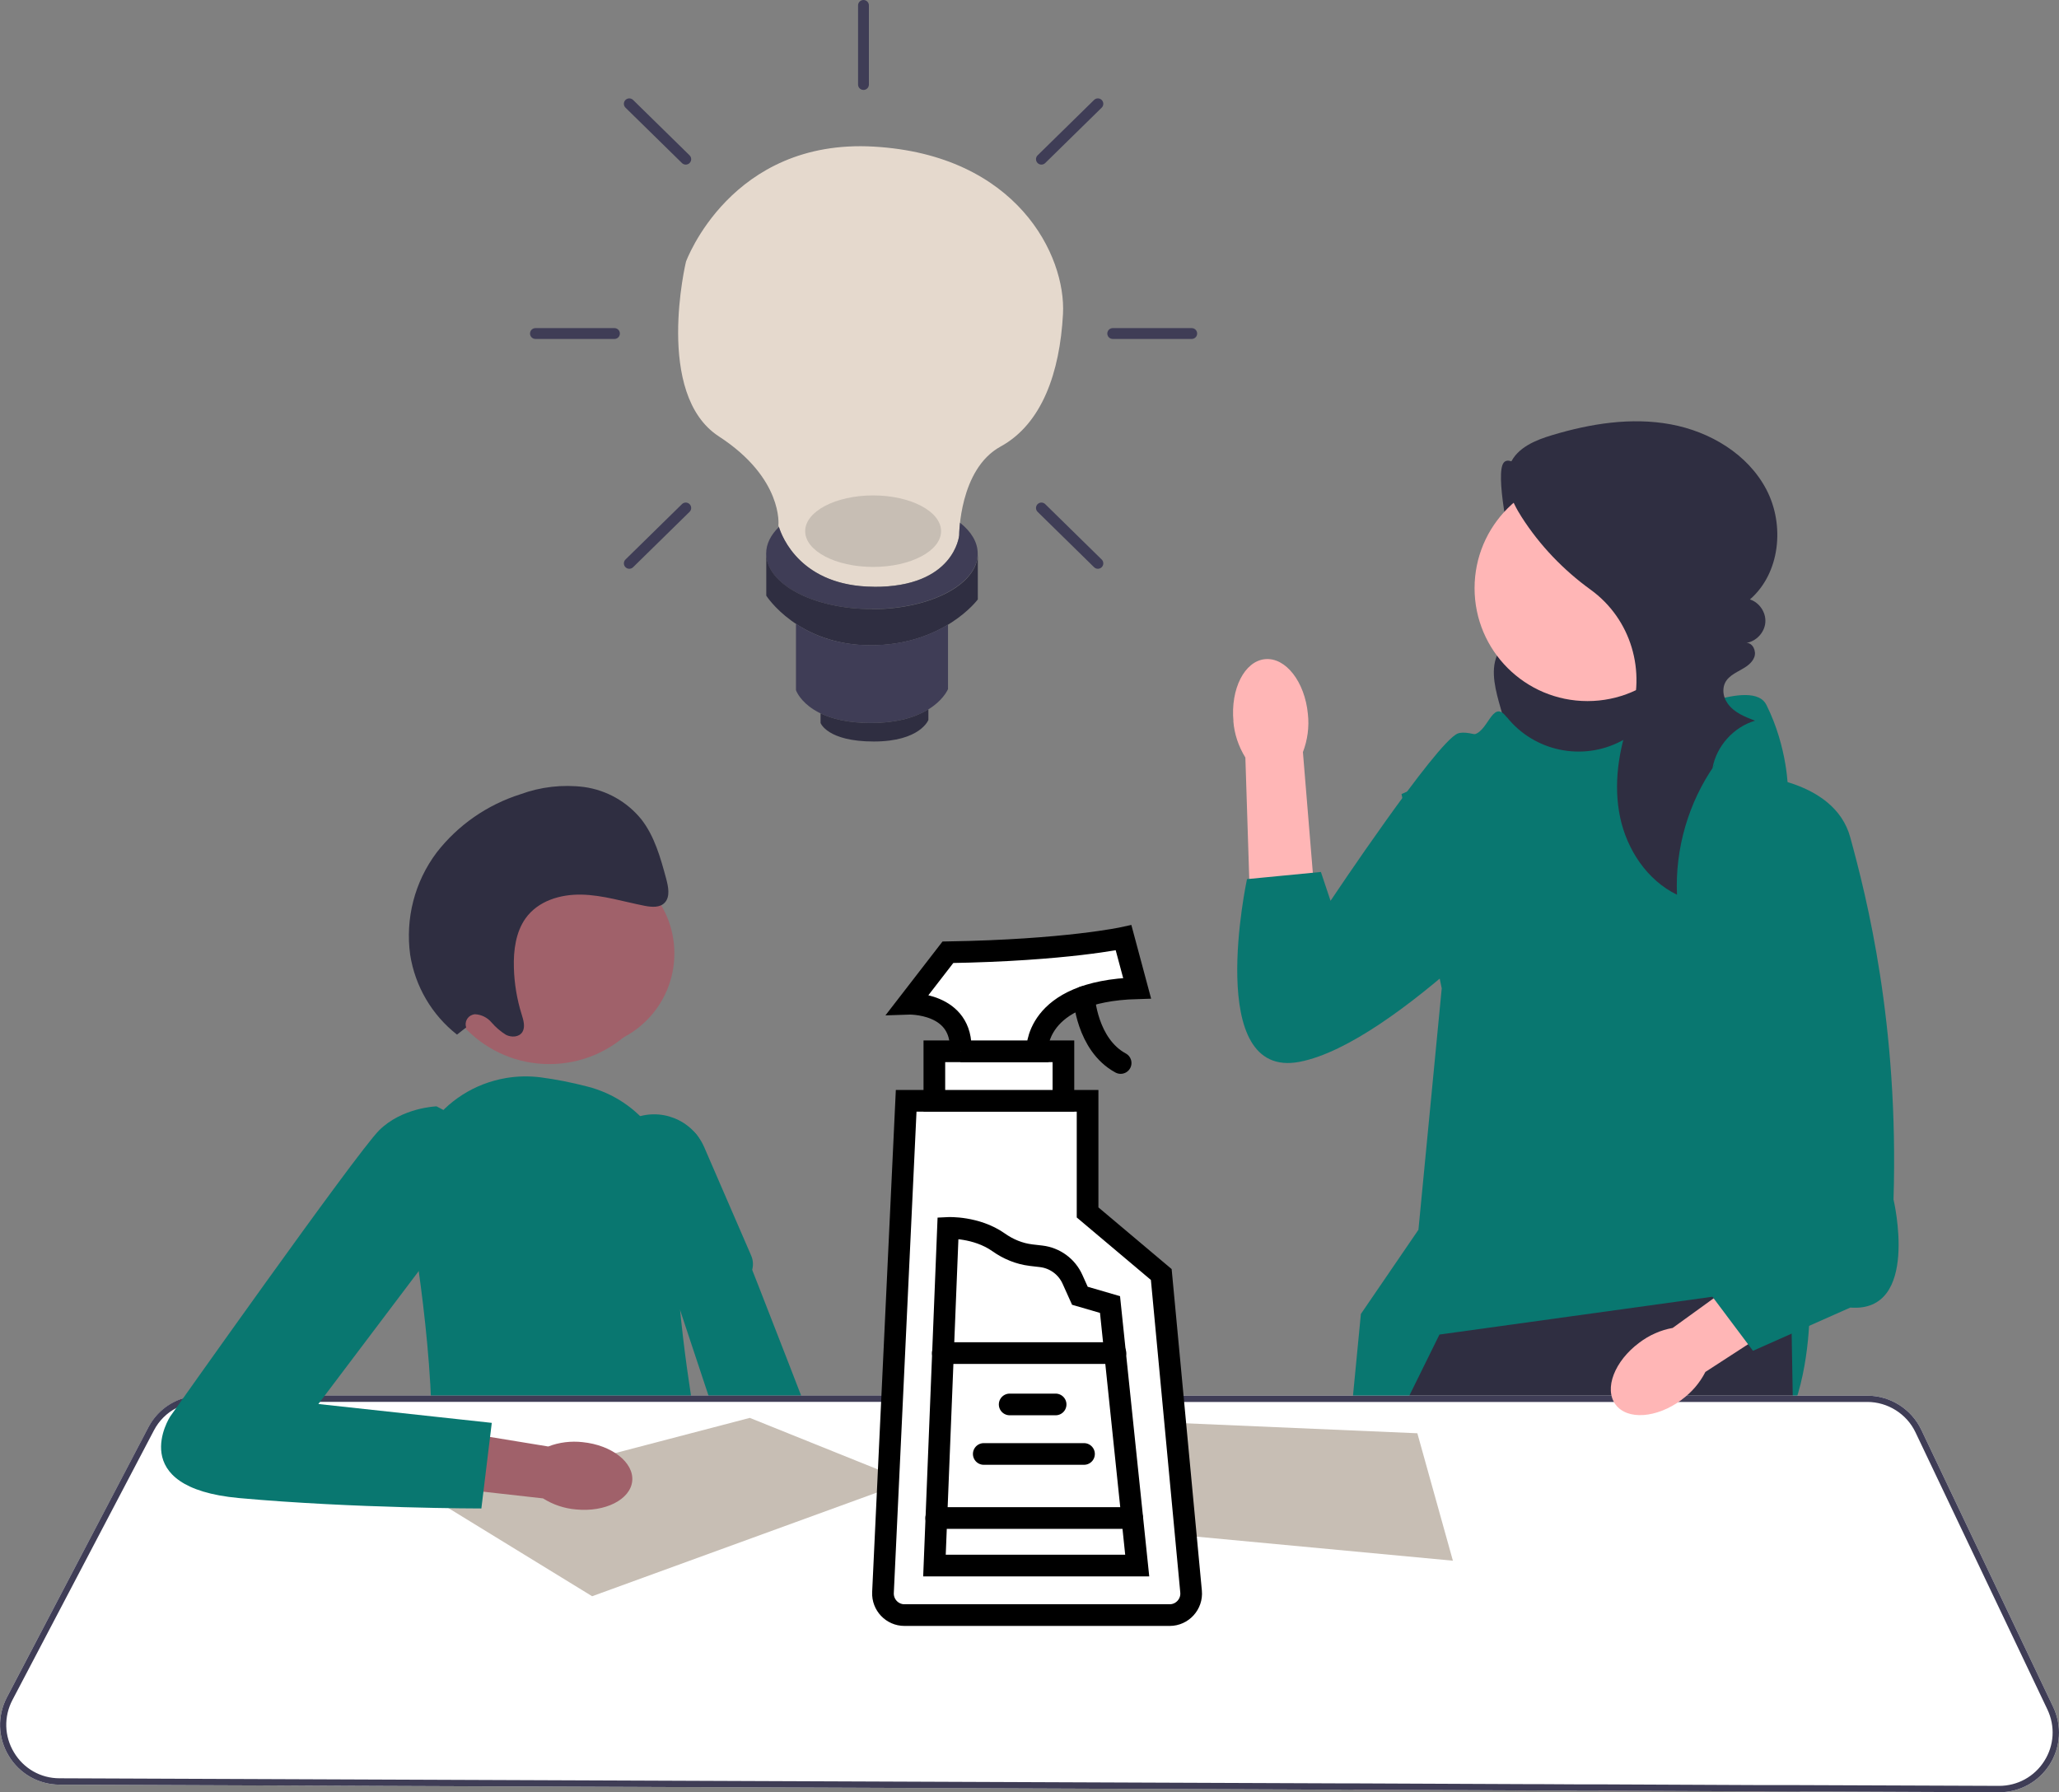 <?xml version="1.0" encoding="UTF-8"?><svg id="Livello_2" xmlns="http://www.w3.org/2000/svg" viewBox="0 0 190 165.4"><rect x="0" y="0" width="190" height="165.4" fill="#808080" stroke="none"/><defs><style>.cls-1{fill:#ffb6b6;}.cls-2{fill:#2f2e41;}.cls-3,.cls-4{fill:#fff;}.cls-5{fill:#3f3d56;}.cls-6{fill:#c7beb4;}.cls-7{stroke:#3f3d56;stroke-linejoin:round;}.cls-7,.cls-8{fill:none;}.cls-7,.cls-8,.cls-4{stroke-linecap:round;}.cls-8,.cls-4{stroke:#000;stroke-miterlimit:10;stroke-width:2px;}.cls-9{fill:#097770;}.cls-10{fill:#a0616a;}.cls-11{fill:#e5d9cd;}</style></defs><g id="Livello_2-2"><g><path class="cls-9" d="M40.18,141.6c-.6-.43-.91-1.17-.79-1.9,1.22-8.01-.18-19.49-1.57-27.71-1-5.9,2.96-11.49,8.86-12.5,1.05-.18,2.12-.2,3.18-.07,1.46,.19,2.91,.48,4.33,.85h0c4.87,1.23,8.24,5.67,8.12,10.69-.21,7.93,1.4,17.83,2.1,21.71,.1,.54-.04,1.1-.36,1.53-.32,.43-.81,.71-1.35,.76-7.78,.79-16.17,4.59-20.48,6.78-.28,.14-.58,.22-.9,.22-.41,0-.81-.13-1.14-.38Z"/><path class="cls-2" d="M142.91,43.77c-1.44,.81-3.75-2.38-4.28-.82-.53,1.56,.75,7.86,1.4,9.37,.33,.75,.79,1.44,1.11,2.19s.49,1.62,.21,2.39c-.49,1.34-2.12,1.88-2.92,3.06-.94,1.37-.56,3.21-.12,4.81,.38,1.38,.78,2.77,1.51,4,.73,1.23,1.82,2.3,3.2,2.71,1.75,.52,3.61-.1,5.29-.79,1.62-.67,3.22-1.43,4.59-2.51s2.52-2.52,3-4.2c.6-2.11,.1-4.42-.95-6.35s-2.59-3.54-4.17-5.06c-2.67-2.56-5.51-4.94-8.5-7.12l.63-1.67h0Z"/><polygon class="cls-1" points="164.25 152.09 162.9 164.74 162.84 165.31 147.51 165.25 147.42 164.67 145.8 153.08 164.25 152.09"/><path class="cls-1" d="M140.81,164.65c0,.19,0,.38,0,.58l-15.92-.06-.05-.58-.98-11,16.46-2s.53,5.84,.5,13.06Z"/><path class="cls-9" d="M139.04,66.17c2.53,3.18,6.99,4.11,10.58,2.21,5.13-2.71,12.15-5.81,13.38-3.33,1.99,3.99,1.99,7.86,1.99,7.86l1.99,46.5s1,18.78-11.47,17.12c-12.47-1.66-31.92,5.33-31.92,5.33l1.99-20.6,5.31-7.77,2.15-22.28-3.71-17.93,4.49-1.99s.5-3.49,1.99-3.49,1.86-3.35,3.17-1.68l.04,.05h0Z"/><polygon class="cls-2" points="166.09 165.33 162.84 165.31 147.51 165.25 145.51 165.25 145.39 164.67 142.31 149.1 141.83 164.65 141.81 165.23 140.81 165.23 124.89 165.17 123.75 165.16 123.75 164.58 123.68 153.58 123.62 143.4 123.61 141.86 123.61 141.86 128.38 132.2 129.77 129.38 130.05 128.8 132.83 123.16 158.02 119.67 158.41 119.62 165.25 118.67 165.3 121.48 165.33 123.07 165.43 128.8 165.45 129.38 165.46 130.04 166.08 164.75 166.09 165.33"/><circle class="cls-1" cx="146.49" cy="54.28" r="10.42"/><path class="cls-2" d="M158.23,70.59c-2.43,3.47-3.67,7.75-3.48,11.98-2.76-1.34-4.62-4.16-5.25-7.15-.63-3-.15-6.14,.87-9.03l.03-.09c1.54-4.34,.11-9.18-3.62-11.88-2.52-1.82-4.7-4.1-6.37-6.71-.95-1.48-1.75-3.33-1.04-4.93,.65-1.48,2.33-2.17,3.88-2.63,3.53-1.06,7.29-1.66,10.92-.99,3.63,.67,7.12,2.75,8.83,6.02,1.71,3.27,1.27,7.72-1.52,10.14,.88,.28,1.5,1.21,1.42,2.13-.07,.92-.84,1.74-1.75,1.88,.59-.02,.95,.76,.73,1.32-.21,.56-.76,.9-1.28,1.19-.74,.41-1.57,.83-1.57,1.9,0,.43,.15,.84,.4,1.19,.6,.84,1.58,1.22,2.52,1.58-1.99,.59-3.57,2.36-3.93,4.4l.2-.33h0Z"/><g><path id="uuid-949a288c-1385-4c96-9df8-4f861626eeb5-484" class="cls-1" d="M113.82,66.56c-.28-2.98,1.02-5.55,2.92-5.73,1.9-.18,3.67,2.09,3.95,5.07,.13,1.19-.03,2.39-.46,3.51l1.04,12.65-5.95,.36-.4-12.51c-.63-1.02-1.02-2.17-1.11-3.36h0Z"/><path class="cls-9" d="M146.22,72.56s-9.72-5.72-11.72-4.86c-2,.86-11.72,15.43-11.72,15.43l-.89-2.66-6.82,.66s-4,18.57,4.86,16.86c8.86-1.71,23.43-17.72,23.43-17.72l2.86-7.72h0Z"/></g><path class="cls-9" d="M57.6,105.39s5.49-3.22,6.96-.23,15.13,38.56,15.13,38.56l-8.79,1.71-13.29-40.04Z"/><circle class="cls-10" cx="53.5" cy="87.99" r="8.73"/><path class="cls-3" d="M189.46,157.52l-12.17-25.58c-.91-1.91-2.86-3.14-4.98-3.14H18.56c-.58,0-1.15,.09-1.69,.26-1.36,.43-2.51,1.38-3.19,2.69L.64,156.63c-.9,1.72-.84,3.74,.16,5.4,1,1.66,2.76,2.66,4.7,2.67l118.26,.46h1.14l15.92,.07h1l3.7,.02h2l15.33,.07h3.25l18.37,.08h.02c1.9,0,3.63-.96,4.65-2.56,1.02-1.61,1.14-3.6,.32-5.32Z"/><path class="cls-5" d="M108.82,129.38h63.49c1.89,0,3.64,1.1,4.45,2.81l12.17,25.57c.73,1.54,.63,3.32-.29,4.76-.91,1.44-2.47,2.29-4.16,2.29h-.02l-18.39-.07h-3.18l-15.47-.07h-2.03l-3.57-.02h-1.02l-15.97-.07h-1.09l-118.25-.47c-1.74,0-3.31-.9-4.2-2.39-.9-1.49-.95-3.3-.14-4.84l13.05-24.87c.47-.9,1.19-1.61,2.05-2.06,.7-.37,1.49-.58,2.32-.58h62.91v-.58H18.56c-.58,0-1.15,.09-1.69,.26-1.36,.43-2.51,1.38-3.19,2.69L.64,156.63c-.9,1.72-.84,3.74,.16,5.4,1,1.66,2.76,2.66,4.7,2.67l118.26,.46h1.14l15.92,.07h1l3.7,.02h2l15.33,.07h3.25l18.37,.08h.02c1.9,0,3.63-.96,4.65-2.56,1.02-1.61,1.14-3.6,.32-5.32l-12.17-25.58c-.91-1.91-2.86-3.14-4.98-3.14h-63.49v.58Z"/><polygon class="cls-6" points="54.64 147.31 83.75 136.71 69.19 130.85 40.18 138.44 54.64 147.31"/><polygon class="cls-6" points="108.48 131.31 109.45 141.72 134.07 144.03 130.79 132.27 108.48 131.31"/><path id="uuid-bc099db1-a2ce-4512-8b55-449b58adbd20-485" class="cls-10" d="M53.76,133.09c2.7,.27,4.75,1.88,4.58,3.59s-2.5,2.89-5.19,2.62c-1.08-.09-2.12-.44-3.04-1.02l-11.41-1.28,.71-5.34,11.18,1.83c1.01-.39,2.1-.52,3.18-.4h0Z"/><path class="cls-9" d="M42.3,103.16l-2.02-1.06s-3.18,.1-5.3,2.22c-2.12,2.12-19.28,26.41-19.28,26.41,0,0-4.24,6.55,6.36,7.52,10.6,.96,22.36,.96,22.36,.96l.96-7.9-16-1.74,11.2-14.84,1.71-11.57h0Z"/><path id="uuid-cb65f836-e7d9-440e-b153-5c66ba7afb8d-486" class="cls-1" d="M155.18,129.18c-2.29,1.7-5.02,1.9-6.1,.44-1.08-1.46-.1-4.01,2.19-5.71,.91-.69,1.96-1.16,3.08-1.36l9.79-7.08,3.22,4.66-9.99,6.48c-.52,1.02-1.27,1.89-2.19,2.56Z"/><path class="cls-9" d="M161.35,71.54s7.9,.25,9.39,5.74c1.5,5.49,4.49,17.18,3.99,33.42,0,0,2.49,10.47-3.99,9.97l-8.98,3.99-5.98-7.98,4.99-5.98,.58-39.15h0Z"/><g><path class="cls-4" d="M83.62,101.59h16.74v10.3l6.8,5.73,2.75,29.26c.11,1.16-.81,2.17-1.97,2.17h-24.48c-1.13,0-2.03-.95-1.98-2.08l2.14-45.38Z"/><rect class="cls-4" x="86.22" y="97.02" width="11.91" height="4.57"/><path class="cls-4" d="M88.63,97.02h7.07s-.35-5.55,9.23-5.82l-1.25-4.66s-5.28,1.16-16.21,1.34l-3.67,4.75s5.1-.18,4.84,4.39Z"/><path class="cls-8" d="M100.03,92s.24,4.4,3.38,6.1"/><path class="cls-8" d="M95.12,115.83l.95,.11c1.28,.15,2.38,.96,2.9,2.13l.68,1.51,2.78,.81,2.51,24.09h-18.71l1.25-31.16s2.6-.13,4.67,1.33c.89,.63,1.9,1.05,2.98,1.18Z"/><line class="cls-8" x1="87" y1="124.87" x2="102.93" y2="124.87"/><line class="cls-8" x1="86.39" y1="140.09" x2="104.47" y2="140.09"/><line class="cls-8" x1="90.78" y1="134.18" x2="100.03" y2="134.18"/><line class="cls-8" x1="93.17" y1="129.61" x2="97.41" y2="129.61"/></g><circle class="cls-10" cx="50.69" cy="87.47" r="10.73"/><path class="cls-2" d="M43.02,94.83c-.17-.49,.09-1.02,.58-1.18,.07-.03,.15-.04,.23-.05,.59,.03,1.14,.3,1.52,.75,.39,.45,.84,.84,1.34,1.15,.52,.26,1.22,.22,1.52-.27,.28-.47,.09-1.1-.08-1.64-.43-1.38-.67-2.82-.71-4.27-.05-1.62,.18-3.3,1.07-4.56,1.16-1.63,3.22-2.24,5.17-2.2s3.88,.65,5.81,1.03c.67,.13,1.45,.2,1.9-.32,.48-.55,.3-1.44,.1-2.19-.52-1.93-1.08-3.93-2.3-5.48-1.32-1.62-3.2-2.68-5.27-2.97-1.99-.25-4-.02-5.88,.67-3.06,.97-5.76,2.84-7.73,5.38-2.03,2.7-2.9,6.09-2.44,9.44,.46,2.91,2,5.54,4.32,7.36l.83-.65Z"/><path class="cls-9" d="M61.18,120.93c-.49-.19-.87-.57-1.08-1.05l-4.34-10.02c-1.1-2.55,.07-5.5,2.61-6.61,2.55-1.1,5.5,.07,6.61,2.61l4.34,10.02c.43,1-.03,2.15-1.02,2.58l-5.61,2.43c-.48,.21-1.02,.22-1.5,.02h0Z"/></g><g><line class="cls-7" x1="56.7" y1="30.78" x2="49.41" y2="30.78"/><line class="cls-7" x1="79.68" y1="7.8" x2="79.68" y2=".5"/><line class="cls-7" x1="109.97" y1="30.78" x2="102.68" y2="30.78"/><line class="cls-7" x1="63.28" y1="46.88" x2="58.07" y2="51.99"/><line class="cls-7" x1="101.31" y1="9.58" x2="96.1" y2="14.69"/><line class="cls-7" x1="96.1" y1="46.88" x2="101.31" y2="51.99"/><line class="cls-7" x1="58.07" y1="9.58" x2="63.28" y2="14.69"/><g><path class="cls-11" d="M71.83,48.47s.47-4.32-5.5-8.2c-5.97-3.89-3.03-16.12-3.03-16.12,0,0,4.13-11.38,17.33-10.62,13.2,.76,17.75,10.05,17.46,15.45s-1.94,10.14-5.76,12.23-3.82,8.19-3.82,8.19c0,0-.42,4.79-7.89,4.75-7.47-.04-8.8-5.68-8.8-5.68Z"/><ellipse class="cls-6" cx="80.57" cy="49.02" rx="6.27" ry="3.3"/><path class="cls-5" d="M80.63,54.15c-6.72-.04-8.47-4.61-8.75-5.52-.75,.73-1.18,1.56-1.18,2.45,0,2.84,4.37,5.13,9.76,5.13s9.76-2.3,9.76-5.13c0-1.05-.6-2.02-1.63-2.84-.08,.71-.08,1.17-.08,1.17,0,0-.42,4.79-7.89,4.75Z"/><path class="cls-2" d="M80.47,56.21c-5.39,0-9.76-2.3-9.76-5.13v3.89s2.89,4.58,9.64,4.58,9.88-4.23,9.88-4.23v-4.23c0,2.84-4.37,5.13-9.76,5.13Z"/><path class="cls-5" d="M73.45,57.57h0v6.12s1,3.03,6.9,3.03,7.13-3.13,7.13-3.13v-5.95c-1.62,.98-3.98,1.9-7.13,1.9s-5.33-.94-6.9-1.97Z"/><path class="cls-2" d="M75.72,65.83v.89s.62,1.71,4.91,1.71,5.04-1.99,5.04-1.99v-.98c-1.08,.67-2.77,1.26-5.33,1.26-2.11,0-3.59-.39-4.62-.89Z"/></g></g></g></svg>